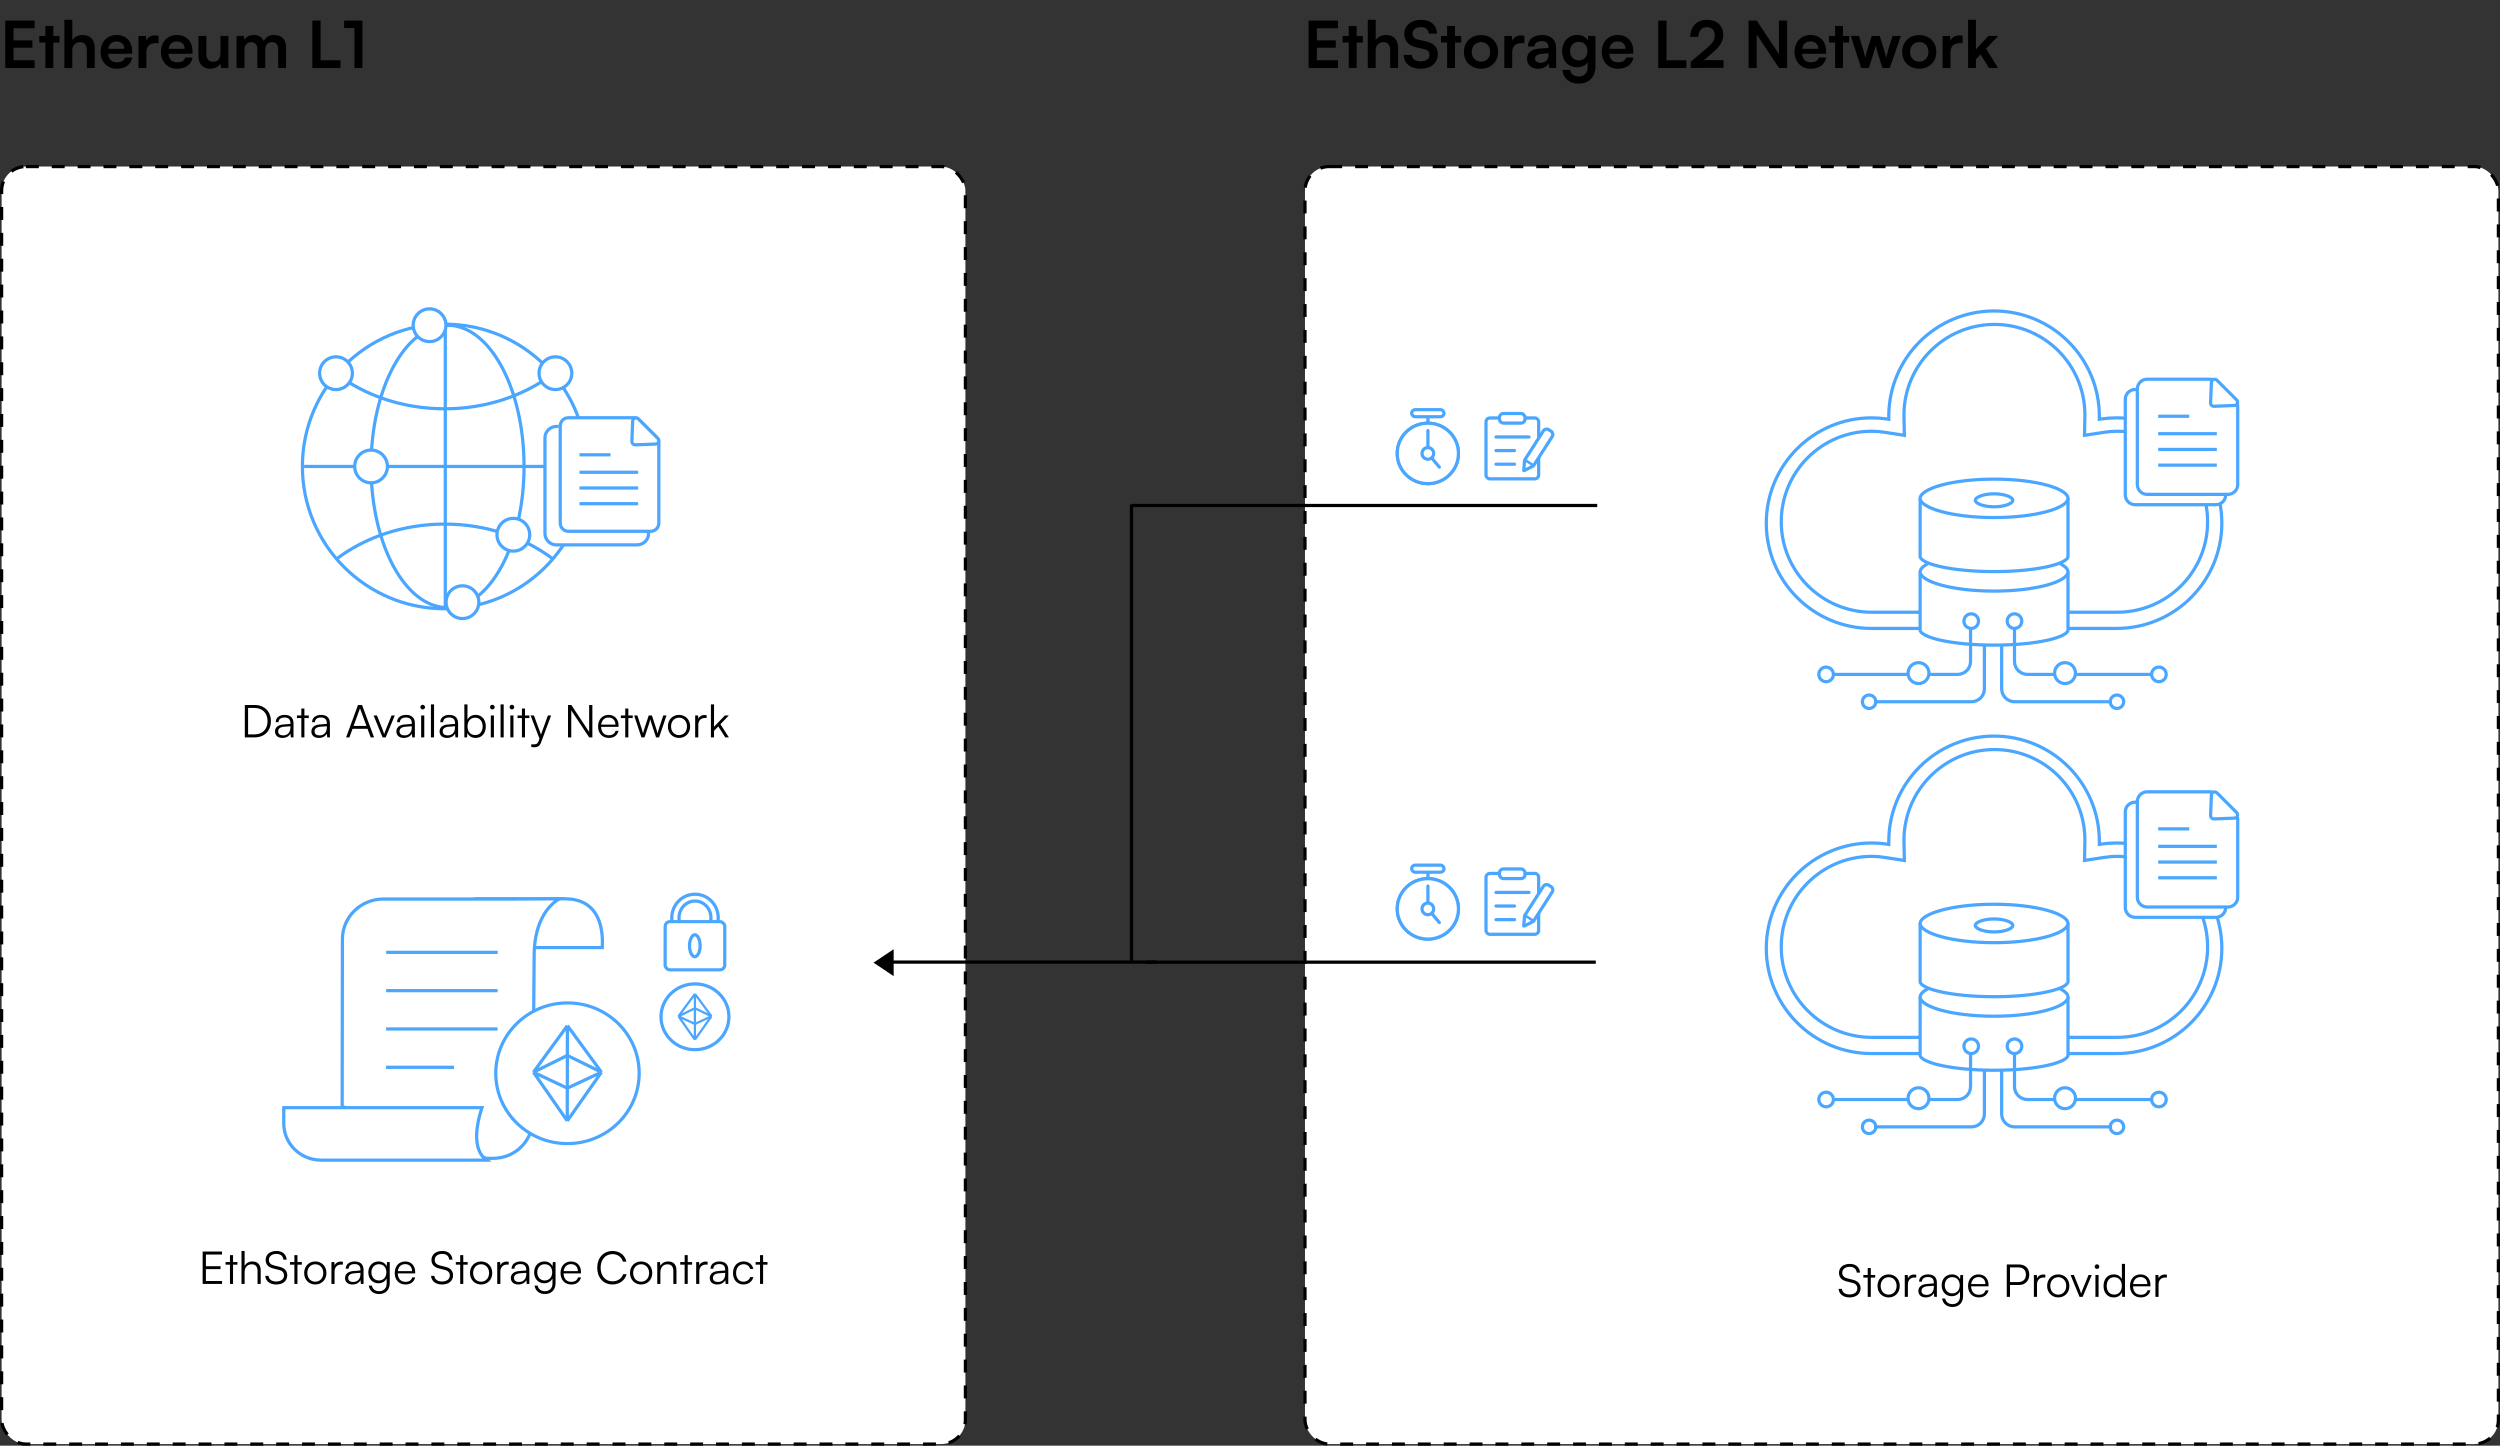 <svg width="773" height="447" viewBox="0 0 773 447" fill="none" xmlns="http://www.w3.org/2000/svg">
<rect x="0" y="0" width="773" height="447" fill="#333333" stroke="none"/>
<path d="M10.7 21H1.62V6.38H10.7V8.74H4.18V12.5H10.02V14.76H4.18V18.64H10.7V21ZM16.476 21H14.036V13.16H12.136V11.12H14.036V8.04H16.476V11.12H18.395V13.16H16.476V21ZM22.352 21H19.912V6.12H22.372V12.4C22.992 11.44 24.152 10.82 25.572 10.82C28.012 10.82 29.292 12.36 29.292 14.92V21H26.852V15.5C26.852 13.84 26.032 13.04 24.792 13.04C23.252 13.04 22.352 14.12 22.352 15.6V21ZM36.11 21.26C33.17 21.26 31.11 19.12 31.11 16.06C31.11 12.96 33.13 10.82 36.03 10.82C38.99 10.82 40.87 12.8 40.87 15.88V16.62L33.43 16.64C33.61 18.38 34.53 19.26 36.15 19.26C37.49 19.26 38.37 18.74 38.65 17.8H40.91C40.49 19.96 38.69 21.26 36.11 21.26ZM36.05 12.82C34.61 12.82 33.73 13.6 33.49 15.08H38.45C38.45 13.72 37.51 12.82 36.05 12.82ZM49.023 11.08V13.34H48.123C46.362 13.34 45.263 14.28 45.263 16.2V21H42.822V11.14H45.123L45.263 12.58C45.682 11.6 46.623 10.94 47.943 10.94C48.282 10.94 48.623 10.98 49.023 11.08ZM54.762 21.26C51.822 21.26 49.762 19.12 49.762 16.06C49.762 12.96 51.782 10.82 54.682 10.82C57.642 10.82 59.522 12.8 59.522 15.88V16.62L52.082 16.64C52.262 18.38 53.182 19.26 54.802 19.26C56.142 19.26 57.022 18.74 57.302 17.8H59.562C59.142 19.96 57.342 21.26 54.762 21.26ZM54.702 12.82C53.262 12.82 52.382 13.6 52.142 15.08H57.102C57.102 13.72 56.162 12.82 54.702 12.82ZM68.175 11.12H70.615V21H68.355L68.175 19.68C67.575 20.62 66.295 21.26 64.975 21.26C62.695 21.26 61.355 19.72 61.355 17.3V11.12H63.795V16.44C63.795 18.32 64.535 19.08 65.895 19.08C67.435 19.08 68.175 18.18 68.175 16.3V11.12ZM75.575 21H73.135V11.12H75.375L75.575 12.28C76.075 11.46 77.075 10.82 78.495 10.82C79.995 10.82 81.035 11.56 81.555 12.7C82.055 11.56 83.215 10.82 84.715 10.82C87.115 10.82 88.435 12.26 88.435 14.54V21H86.015V15.18C86.015 13.76 85.255 13.02 84.095 13.02C82.915 13.02 82.015 13.78 82.015 15.4V21H79.575V15.16C79.575 13.78 78.835 13.04 77.675 13.04C76.515 13.04 75.575 13.8 75.575 15.4V21ZM99.141 6.38V18.64H105.261V21H96.581V6.38H99.141ZM109.603 8.68H106.403V6.38H112.063V21H109.603V8.68Z" fill="black"/>
<rect x="403.5" y="51.5" width="369" height="395" rx="7.5" fill="white" stroke="black" stroke-dasharray="4 4"/>
<path d="M649.115 129.046L649.109 129.63L649.687 129.546C651.237 129.319 652.823 129.202 654.437 129.202C672.416 129.202 686.99 143.777 686.99 161.755C686.99 179.734 672.416 194.309 654.437 194.309H578.689C560.71 194.309 546.136 179.734 546.136 161.755C546.136 143.777 560.71 129.202 578.689 129.202C580.303 129.202 581.889 129.319 583.439 129.546L584.017 129.63L584.011 129.046C584.01 128.931 584.01 128.817 584.01 128.702C584.01 110.723 598.584 96.148 616.563 96.148C634.542 96.148 649.116 110.723 649.116 128.702C649.116 128.817 649.116 128.931 649.115 129.046Z" fill="white" stroke="#4AA6FF"/>
<path d="M578.733 189.3C563.372 189.3 550.762 176.8 550.762 161.319C550.762 145.838 563.257 133.339 578.733 133.339C580.108 133.339 581.484 133.453 582.86 133.683L588.821 134.6L588.706 128.293C588.706 112.927 601.201 100.312 616.677 100.312C632.153 100.312 644.648 112.812 644.648 128.293L644.533 134.6L650.494 133.683C651.87 133.453 653.245 133.339 654.621 133.339C669.982 133.339 682.592 145.838 682.592 161.319C682.592 176.8 670.097 189.3 654.621 189.3H578.733Z" fill="white" stroke="#4AA6FF"/>
<path d="M639.422 194.828C639.422 195.019 639.336 195.25 639.081 195.525C638.823 195.802 638.419 196.094 637.855 196.387C636.729 196.973 635.068 197.516 632.972 197.977C628.79 198.898 622.988 199.472 616.562 199.472C610.137 199.472 604.335 198.898 600.152 197.977C598.057 197.516 596.395 196.973 595.27 196.387C594.706 196.094 594.302 195.802 594.044 195.525C593.789 195.25 593.703 195.019 593.703 194.828V177.324H639.422V194.828Z" fill="white" stroke="#4AA6FF"/>
<path d="M622.882 190.41V204.521C622.882 206.731 624.673 208.521 626.882 208.521H668.372" stroke="#4AA6FF"/>
<circle cx="667.539" cy="208.52" r="2.255" fill="white" stroke="#4AA6FF"/>
<path d="M609.293 190.41V204.521C609.293 206.731 607.502 208.521 605.293 208.521H563.803" stroke="#4AA6FF"/>
<circle cx="2.755" cy="2.755" r="2.255" transform="matrix(-1 0 0 1 567.392 205.766)" fill="white" stroke="#4AA6FF"/>
<path d="M639.425 176.824C639.425 177.452 638.958 178.168 637.816 178.913C636.695 179.644 635.04 180.321 632.95 180.897C628.776 182.048 622.983 182.766 616.563 182.766C610.144 182.766 604.35 182.048 600.177 180.897C598.086 180.321 596.431 179.644 595.31 178.913C594.168 178.168 593.701 177.452 593.701 176.824C593.701 176.197 594.168 175.481 595.31 174.736C596.431 174.005 598.086 173.328 600.177 172.752C604.35 171.601 610.144 170.883 616.563 170.883C622.983 170.883 628.776 171.601 632.95 172.752C635.04 173.328 636.695 174.005 637.816 174.736C638.958 175.481 639.425 176.197 639.425 176.824Z" fill="white" stroke="#4AA6FF"/>
<path d="M639.423 172.09C639.423 172.281 639.337 172.512 639.082 172.786C638.824 173.064 638.42 173.356 637.856 173.649C636.73 174.235 635.069 174.778 632.973 175.239C628.791 176.16 622.989 176.734 616.563 176.734C610.138 176.734 604.336 176.16 600.153 175.239C598.058 174.778 596.396 174.235 595.271 173.649C594.707 173.356 594.303 173.064 594.045 172.786C593.79 172.512 593.704 172.281 593.704 172.09V154.586H639.423V172.09Z" fill="white" stroke="#4AA6FF"/>
<path d="M639.425 154.086C639.425 154.713 638.958 155.43 637.816 156.175C636.695 156.905 635.04 157.583 632.95 158.159C628.776 159.31 622.983 160.028 616.563 160.028C610.144 160.028 604.35 159.31 600.177 158.159C598.086 157.583 596.431 156.905 595.31 156.175C594.168 155.43 593.701 154.713 593.701 154.086C593.701 153.459 594.168 152.742 595.31 151.998C596.431 151.267 598.086 150.59 600.177 150.013C604.35 148.863 610.144 148.145 616.563 148.145C622.983 148.145 628.776 148.863 632.95 150.013C635.04 150.59 636.695 151.267 637.816 151.998C638.958 152.742 639.425 153.459 639.425 154.086Z" fill="white" stroke="#4AA6FF"/>
<path d="M622.382 154.695C622.382 154.857 622.301 155.064 622.043 155.306C621.785 155.548 621.384 155.789 620.846 156.002C619.775 156.428 618.261 156.702 616.562 156.702C614.864 156.702 613.35 156.428 612.278 156.002C611.741 155.789 611.34 155.548 611.082 155.306C610.824 155.064 610.743 154.857 610.743 154.695C610.743 154.532 610.824 154.325 611.082 154.083C611.34 153.841 611.741 153.6 612.278 153.387C613.35 152.961 614.864 152.688 616.562 152.688C618.261 152.688 619.775 152.961 620.846 153.387C621.384 153.6 621.785 153.841 622.043 154.083C622.301 154.325 622.382 154.532 622.382 154.695Z" fill="white" stroke="#4AA6FF"/>
<circle cx="609.5" cy="192.052" r="2.255" fill="white" stroke="#4AA6FF"/>
<circle cx="622.881" cy="192.052" r="2.255" fill="white" stroke="#4AA6FF"/>
<circle cx="593.203" cy="208.122" r="3.231" fill="white" stroke="#4AA6FF"/>
<circle cx="577.925" cy="216.977" r="2.075" fill="white" stroke="#4AA6FF"/>
<circle cx="638.505" cy="208.122" r="3.231" fill="white" stroke="#4AA6FF"/>
<path d="M613.576 199.27V212.974C613.576 215.183 611.785 216.974 609.576 216.974H579.447" stroke="#4AA6FF"/>
<circle cx="2.575" cy="2.575" r="2.075" transform="matrix(-1 0 0 1 657.138 214.402)" fill="white" stroke="#4AA6FF"/>
<path d="M618.912 199.27V212.974C618.912 215.183 620.703 216.974 622.912 216.974H653.041" stroke="#4AA6FF"/>
<path d="M649.116 260.495L649.11 261.08L649.688 260.995C651.238 260.768 652.824 260.651 654.438 260.651C672.417 260.651 686.991 275.226 686.991 293.205C686.991 311.183 672.417 325.758 654.438 325.758H578.69C560.711 325.758 546.137 311.183 546.137 293.205C546.137 275.226 560.711 260.651 578.69 260.651C580.304 260.651 581.89 260.768 583.44 260.995L584.018 261.08L584.012 260.495C584.011 260.381 584.011 260.266 584.011 260.151C584.011 242.172 598.585 227.598 616.564 227.598C634.543 227.598 649.117 242.172 649.117 260.151C649.117 260.266 649.117 260.381 649.116 260.495Z" fill="white" stroke="#4AA6FF"/>
<path d="M578.734 320.749C563.373 320.749 550.763 308.25 550.763 292.768C550.763 277.287 563.258 264.788 578.734 264.788C580.109 264.788 581.485 264.903 582.861 265.132L588.822 266.049L588.707 259.742C588.707 244.376 601.202 231.762 616.678 231.762C632.154 231.762 644.649 244.261 644.649 259.742L644.534 266.049L650.495 265.132C651.871 264.903 653.246 264.788 654.622 264.788C669.983 264.788 682.593 277.287 682.593 292.768C682.593 308.25 670.098 320.749 654.622 320.749H578.734Z" fill="white" stroke="#4AA6FF"/>
<path d="M639.423 326.278C639.423 326.468 639.337 326.699 639.082 326.974C638.824 327.251 638.42 327.543 637.856 327.836C636.73 328.422 635.069 328.965 632.973 329.427C628.791 330.348 622.989 330.922 616.563 330.922C610.138 330.922 604.336 330.348 600.153 329.427C598.058 328.965 596.396 328.422 595.271 327.836C594.707 327.543 594.303 327.251 594.045 326.974C593.79 326.699 593.704 326.468 593.704 326.278V308.773H639.423V326.278Z" fill="white" stroke="#4AA6FF"/>
<path d="M622.883 321.859V335.971C622.883 338.18 624.674 339.971 626.883 339.971H668.373" stroke="#4AA6FF"/>
<circle cx="667.54" cy="339.97" r="2.255" fill="white" stroke="#4AA6FF"/>
<path d="M609.294 321.859V335.971C609.294 338.18 607.503 339.971 605.294 339.971H563.804" stroke="#4AA6FF"/>
<circle cx="2.755" cy="2.755" r="2.255" transform="matrix(-1 0 0 1 567.393 337.215)" fill="white" stroke="#4AA6FF"/>
<path d="M639.426 308.274C639.426 308.901 638.959 309.618 637.817 310.362C636.696 311.093 635.041 311.77 632.951 312.347C628.777 313.497 622.984 314.215 616.564 314.215C610.145 314.215 604.351 313.497 600.178 312.347C598.087 311.77 596.432 311.093 595.311 310.362C594.169 309.618 593.702 308.901 593.702 308.274C593.702 307.646 594.169 306.93 595.311 306.185C596.432 305.454 598.087 304.777 600.178 304.201C604.351 303.05 610.145 302.332 616.564 302.332C622.984 302.332 628.777 303.05 632.951 304.201C635.041 304.777 636.696 305.454 637.817 306.185C638.959 306.93 639.426 307.646 639.426 308.274Z" fill="white" stroke="#4AA6FF"/>
<path d="M639.424 303.539C639.424 303.73 639.338 303.961 639.083 304.236C638.825 304.513 638.421 304.805 637.857 305.098C636.731 305.684 635.07 306.227 632.974 306.688C628.792 307.609 622.99 308.183 616.564 308.183C610.139 308.183 604.337 307.609 600.154 306.688C598.059 306.227 596.397 305.684 595.272 305.098C594.708 304.805 594.304 304.513 594.046 304.236C593.791 303.961 593.705 303.73 593.705 303.539V286.035H639.424V303.539Z" fill="white" stroke="#4AA6FF"/>
<path d="M639.426 285.535C639.426 286.163 638.959 286.879 637.817 287.624C636.696 288.355 635.041 289.032 632.951 289.608C628.777 290.759 622.984 291.477 616.564 291.477C610.145 291.477 604.351 290.759 600.178 289.608C598.087 289.032 596.432 288.355 595.311 287.624C594.169 286.879 593.702 286.163 593.702 285.535C593.702 284.908 594.169 284.191 595.311 283.447C596.432 282.716 598.087 282.039 600.178 281.462C604.351 280.312 610.145 279.594 616.564 279.594C622.984 279.594 628.777 280.312 632.951 281.462C635.041 282.039 636.696 282.716 637.817 283.447C638.959 284.191 639.426 284.908 639.426 285.535Z" fill="white" stroke="#4AA6FF"/>
<path d="M622.383 286.144C622.383 286.307 622.302 286.513 622.044 286.755C621.786 286.997 621.385 287.239 620.847 287.452C619.776 287.877 618.262 288.151 616.563 288.151C614.865 288.151 613.351 287.877 612.279 287.452C611.742 287.239 611.341 286.997 611.083 286.755C610.825 286.513 610.744 286.307 610.744 286.144C610.744 285.981 610.825 285.774 611.083 285.533C611.341 285.29 611.742 285.049 612.279 284.836C613.351 284.411 614.865 284.137 616.563 284.137C618.262 284.137 619.776 284.411 620.847 284.836C621.385 285.049 621.786 285.29 622.044 285.533C622.302 285.774 622.383 285.981 622.383 286.144Z" fill="white" stroke="#4AA6FF"/>
<circle cx="609.501" cy="323.501" r="2.255" fill="white" stroke="#4AA6FF"/>
<circle cx="622.882" cy="323.501" r="2.255" fill="white" stroke="#4AA6FF"/>
<circle cx="593.204" cy="339.571" r="3.231" fill="white" stroke="#4AA6FF"/>
<circle cx="577.926" cy="348.426" r="2.075" fill="white" stroke="#4AA6FF"/>
<circle cx="638.506" cy="339.571" r="3.231" fill="white" stroke="#4AA6FF"/>
<path d="M613.577 330.719V344.423C613.577 346.632 611.786 348.423 609.577 348.423H579.448" stroke="#4AA6FF"/>
<circle cx="2.575" cy="2.575" r="2.075" transform="matrix(-1 0 0 1 657.139 345.852)" fill="white" stroke="#4AA6FF"/>
<path d="M618.912 330.719V344.423C618.912 346.632 620.703 348.423 622.912 348.423H653.041" stroke="#4AA6FF"/>
<path d="M659.873 135.617H669.46" stroke="#4AA6FF"/>
<path d="M659.872 141.008H677.998" stroke="#4AA6FF"/>
<path d="M659.872 145.875H677.998" stroke="#4AA6FF"/>
<path d="M659.872 150.738H677.998" stroke="#4AA6FF"/>
<path d="M677.402 132.293C676.809 132.316 676.323 131.83 676.346 131.237L676.551 125.987C676.586 125.101 677.659 124.681 678.286 125.308L683.331 130.353C683.958 130.98 683.538 132.054 682.652 132.088L677.402 132.293Z" fill="white" stroke="#4AA6FF"/>
<path d="M660.169 156.052H685.145C686.821 156.052 688.179 154.694 688.179 153.019V128.195C688.179 127.854 688.077 127.52 687.886 127.237C687.826 127.148 687.758 127.065 687.682 126.989L681.646 120.902C681.519 120.774 681.371 120.669 681.207 120.591C680.999 120.493 680.771 120.441 680.541 120.441H660.169C658.494 120.441 657.136 121.8 657.136 123.475V153.019C657.136 154.694 658.494 156.052 660.169 156.052Z" fill="white"/>
<path d="M680.891 120.441H660.169C658.494 120.441 657.136 121.8 657.136 123.475V153.019C657.136 154.694 658.494 156.052 660.169 156.052H685.145C686.821 156.052 688.179 154.694 688.179 153.019V127.671" stroke="#4AA6FF"/>
<path d="M663.595 131.895H673.181" stroke="#4AA6FF"/>
<path d="M663.594 137.285H681.72" stroke="#4AA6FF"/>
<path d="M663.594 142.152H681.72" stroke="#4AA6FF"/>
<path d="M663.594 147.016H681.72" stroke="#4AA6FF"/>
<path d="M681.123 128.57C680.531 128.594 680.045 128.107 680.068 127.515L680.273 122.265C680.307 121.379 681.381 120.958 682.008 121.585L687.053 126.63C687.68 127.258 687.26 128.331 686.373 128.365L681.123 128.57Z" fill="white" stroke="#4AA6FF"/>
<path d="M663.893 152.861H688.869C690.544 152.861 691.902 151.503 691.902 149.827V125.004C691.902 124.662 691.8 124.329 691.609 124.046C691.549 123.957 691.481 123.874 691.406 123.798L685.37 117.711C685.243 117.582 685.094 117.477 684.931 117.4C684.723 117.301 684.495 117.25 684.264 117.25H663.893C662.218 117.25 660.859 118.608 660.859 120.284V149.827C660.859 151.503 662.218 152.861 663.893 152.861Z" fill="white"/>
<path d="M663.893 152.861H688.869C690.544 152.861 691.902 151.503 691.902 149.827V125.743C691.902 124.935 691.579 124.159 691.005 123.59L685.502 118.13C684.933 117.566 684.166 117.25 683.365 117.25H663.893C662.218 117.25 660.859 118.608 660.859 120.284V149.827C660.859 151.503 662.218 152.861 663.893 152.861Z" fill="white" stroke="#4AA6FF"/>
<path d="M667.318 128.703H676.905" stroke="#4AA6FF"/>
<path d="M667.318 134.102H685.444" stroke="#4AA6FF"/>
<path d="M667.317 138.961H685.443" stroke="#4AA6FF"/>
<path d="M667.317 143.824H685.443" stroke="#4AA6FF"/>
<path d="M684.568 125.623C683.976 125.647 683.489 125.16 683.512 124.568L683.759 118.257C683.793 117.371 684.867 116.951 685.494 117.578L691.558 123.642C692.185 124.269 691.765 125.342 690.878 125.377L684.568 125.623Z" fill="white" stroke="#4AA6FF"/>
<path d="M659.873 263.203H669.46" stroke="#4AA6FF"/>
<path d="M659.872 268.594H677.998" stroke="#4AA6FF"/>
<path d="M659.872 273.461H677.998" stroke="#4AA6FF"/>
<path d="M659.872 278.324H677.998" stroke="#4AA6FF"/>
<path d="M677.402 259.879C676.809 259.902 676.323 259.416 676.346 258.823L676.551 253.573C676.586 252.687 677.659 252.267 678.286 252.894L683.331 257.939C683.958 258.566 683.538 259.639 682.652 259.674L677.402 259.879Z" fill="white" stroke="#4AA6FF"/>
<path d="M660.169 283.638H685.145C686.821 283.638 688.179 282.28 688.179 280.604V255.781C688.179 255.44 688.077 255.106 687.886 254.823C687.826 254.734 687.758 254.651 687.682 254.575L681.646 248.488C681.519 248.36 681.371 248.255 681.207 248.177C680.999 248.079 680.771 248.027 680.541 248.027H660.169C658.494 248.027 657.136 249.386 657.136 251.061V280.604C657.136 282.28 658.494 283.638 660.169 283.638Z" fill="white"/>
<path d="M680.891 248.027H660.169C658.494 248.027 657.136 249.386 657.136 251.061V280.604C657.136 282.28 658.494 283.638 660.169 283.638H685.145C686.821 283.638 688.179 282.28 688.179 280.604V255.257" stroke="#4AA6FF"/>
<path d="M663.595 259.48H673.181" stroke="#4AA6FF"/>
<path d="M663.594 264.871H681.72" stroke="#4AA6FF"/>
<path d="M663.594 269.738H681.72" stroke="#4AA6FF"/>
<path d="M663.594 274.602H681.72" stroke="#4AA6FF"/>
<path d="M681.123 256.156C680.531 256.179 680.045 255.693 680.068 255.101L680.273 249.851C680.307 248.964 681.381 248.544 682.008 249.171L687.053 254.216C687.68 254.844 687.26 255.917 686.373 255.951L681.123 256.156Z" fill="white" stroke="#4AA6FF"/>
<path d="M663.893 280.447H688.869C690.544 280.447 691.902 279.088 691.902 277.413V252.59C691.902 252.248 691.8 251.915 691.609 251.632C691.549 251.543 691.481 251.46 691.406 251.384L685.37 245.297C685.243 245.168 685.094 245.063 684.931 244.986C684.723 244.887 684.495 244.836 684.264 244.836H663.893C662.218 244.836 660.859 246.194 660.859 247.869V277.413C660.859 279.088 662.218 280.447 663.893 280.447Z" fill="white"/>
<path d="M663.893 280.447H688.869C690.544 280.447 691.902 279.088 691.902 277.413V253.329C691.902 252.521 691.579 251.745 691.005 251.176L685.502 245.716C684.933 245.152 684.166 244.836 683.365 244.836H663.893C662.218 244.836 660.859 246.194 660.859 247.869V277.413C660.859 279.088 662.218 280.447 663.893 280.447Z" fill="white" stroke="#4AA6FF"/>
<path d="M667.318 256.289H676.905" stroke="#4AA6FF"/>
<path d="M667.318 261.688H685.444" stroke="#4AA6FF"/>
<path d="M667.317 266.547H685.443" stroke="#4AA6FF"/>
<path d="M667.317 271.41H685.443" stroke="#4AA6FF"/>
<path d="M684.568 253.209C683.976 253.232 683.489 252.746 683.512 252.154L683.759 245.843C683.793 244.957 684.867 244.537 685.494 245.164L691.558 251.228C692.185 251.855 691.765 252.928 690.878 252.963L684.568 253.209Z" fill="white" stroke="#4AA6FF"/>
<path d="M413.7 21H404.62V6.38H413.7V8.74H407.18V12.5H413.02V14.76H407.18V18.64H413.7V21ZM419.475 21H417.035V13.16H415.135V11.12H417.035V8.04H419.475V11.12H421.395V13.16H419.475V21ZM425.352 21H422.912V6.12H425.372V12.4C425.992 11.44 427.152 10.82 428.572 10.82C431.012 10.82 432.292 12.36 432.292 14.92V21H429.852V15.5C429.852 13.84 429.032 13.04 427.792 13.04C426.252 13.04 425.352 14.12 425.352 15.6V21ZM434.21 10.46C434.21 7.9 436.33 6.12 439.41 6.12C442.37 6.12 444.25 7.76 444.33 10.4H441.77C441.71 9.14 440.81 8.4 439.37 8.4C437.79 8.4 436.77 9.16 436.77 10.38C436.77 11.42 437.33 12 438.55 12.28L440.85 12.78C443.35 13.32 444.57 14.6 444.57 16.78C444.57 19.5 442.45 21.26 439.23 21.26C436.11 21.26 434.07 19.6 434.01 16.98H436.57C436.59 18.22 437.59 18.96 439.23 18.96C440.93 18.96 442.01 18.22 442.01 17C442.01 16.02 441.51 15.44 440.31 15.18L437.99 14.66C435.51 14.12 434.21 12.7 434.21 10.46ZM449.886 21H447.446V13.16H445.546V11.12H447.446V8.04H449.886V11.12H451.806V13.16H449.886V21ZM452.645 16.04C452.645 12.96 454.865 10.84 457.925 10.84C460.985 10.84 463.205 12.96 463.205 16.04C463.205 19.12 460.985 21.24 457.925 21.24C454.865 21.24 452.645 19.12 452.645 16.04ZM455.085 16.04C455.085 17.84 456.245 19.06 457.925 19.06C459.605 19.06 460.765 17.84 460.765 16.04C460.765 14.24 459.605 13.02 457.925 13.02C456.245 13.02 455.085 14.24 455.085 16.04ZM471.339 11.08V13.34H470.439C468.679 13.34 467.579 14.28 467.579 16.2V21H465.139V11.14H467.439L467.579 12.58C467.999 11.6 468.939 10.94 470.259 10.94C470.599 10.94 470.939 10.98 471.339 11.08ZM475.54 21.26C473.44 21.26 472.16 20.04 472.16 18.18C472.16 16.36 473.48 15.22 475.82 15.04L478.78 14.82V14.6C478.78 13.26 477.98 12.72 476.74 12.72C475.3 12.72 474.5 13.32 474.5 14.36H472.42C472.42 12.22 474.18 10.82 476.86 10.82C479.52 10.82 481.16 12.26 481.16 15V21H479.02L478.84 19.54C478.42 20.56 477.08 21.26 475.54 21.26ZM476.34 19.42C477.84 19.42 478.8 18.52 478.8 17V16.48L476.74 16.64C475.22 16.78 474.64 17.28 474.64 18.08C474.64 18.98 475.24 19.42 476.34 19.42ZM482.997 15.84C482.997 12.96 484.877 10.8 487.697 10.8C489.177 10.8 490.337 11.42 490.917 12.48L491.057 11.12H493.317V20.5C493.317 23.8 491.337 25.86 488.137 25.86C485.297 25.86 483.357 24.24 483.057 21.6H485.497C485.657 22.88 486.637 23.64 488.137 23.64C489.817 23.64 490.897 22.58 490.897 20.94V19.3C490.277 20.22 489.057 20.8 487.637 20.8C484.837 20.8 482.997 18.7 482.997 15.84ZM485.457 15.78C485.457 17.44 486.517 18.68 488.117 18.68C489.797 18.68 490.837 17.5 490.837 15.78C490.837 14.1 489.817 12.94 488.117 12.94C486.497 12.94 485.457 14.16 485.457 15.78ZM500.262 21.26C497.322 21.26 495.262 19.12 495.262 16.06C495.262 12.96 497.282 10.82 500.182 10.82C503.142 10.82 505.022 12.8 505.022 15.88V16.62L497.582 16.64C497.762 18.38 498.682 19.26 500.302 19.26C501.642 19.26 502.522 18.74 502.802 17.8H505.062C504.642 19.96 502.842 21.26 500.262 21.26ZM500.202 12.82C498.762 12.82 497.882 13.6 497.642 15.08H502.602C502.602 13.72 501.662 12.82 500.202 12.82ZM515.285 6.38V18.64H521.405V21H512.725V6.38H515.285ZM532.927 20.98L522.787 21V19.08L527.567 15.04C529.547 13.36 530.207 12.4 530.207 11C530.207 9.34 529.307 8.4 527.767 8.4C526.167 8.4 525.167 9.52 525.147 11.4H522.607C522.627 8.2 524.667 6.12 527.767 6.12C530.887 6.12 532.827 7.9 532.827 10.86C532.827 12.9 531.707 14.44 529.487 16.34L526.847 18.6H532.927V20.98ZM543.175 21H540.655V6.38H543.195L550.055 16.74V6.38H552.575V21H550.055L543.175 10.64V21ZM559.871 21.26C556.931 21.26 554.871 19.12 554.871 16.06C554.871 12.96 556.891 10.82 559.791 10.82C562.751 10.82 564.631 12.8 564.631 15.88V16.62L557.191 16.64C557.371 18.38 558.291 19.26 559.911 19.26C561.251 19.26 562.131 18.74 562.411 17.8H564.671C564.251 19.96 562.451 21.26 559.871 21.26ZM559.811 12.82C558.371 12.82 557.491 13.6 557.251 15.08H562.211C562.211 13.72 561.271 12.82 559.811 12.82ZM569.847 21H567.407V13.16H565.507V11.12H567.407V8.04H569.847V11.12H571.767V13.16H569.847V21ZM575.463 21L572.263 11.12H574.803L576.103 15.36C576.323 16.14 576.523 17 576.703 17.92C576.883 16.96 577.063 16.34 577.383 15.36L578.743 11.12H581.223L582.543 15.36C582.663 15.76 583.063 17.24 583.183 17.9C583.343 17.16 583.663 15.98 583.843 15.36L585.163 11.12H587.743L584.323 21H582.043L580.683 16.72C580.283 15.42 580.063 14.48 579.983 13.98C579.883 14.44 579.703 15.14 579.203 16.76L577.843 21H575.463ZM588.153 16.04C588.153 12.96 590.373 10.84 593.433 10.84C596.493 10.84 598.713 12.96 598.713 16.04C598.713 19.12 596.493 21.24 593.433 21.24C590.373 21.24 588.153 19.12 588.153 16.04ZM590.593 16.04C590.593 17.84 591.753 19.06 593.433 19.06C595.113 19.06 596.273 17.84 596.273 16.04C596.273 14.24 595.113 13.02 593.433 13.02C591.753 13.02 590.593 14.24 590.593 16.04ZM606.847 11.08V13.34H605.947C604.187 13.34 603.087 14.28 603.087 16.2V21H600.647V11.14H602.947L603.087 12.58C603.507 11.6 604.447 10.94 605.767 10.94C606.107 10.94 606.447 10.98 606.847 11.08ZM610.958 21H608.538V6.12H610.958V15.26L614.798 11.12H617.858L614.098 15.04L617.778 21H614.978L612.398 16.84L610.958 18.34V21Z" fill="black"/>
<path d="M568.616 393.58C568.616 391.9 569.96 390.794 571.976 390.794C573.782 390.794 574.972 391.802 575.126 393.482H574.104C573.992 392.348 573.222 391.704 571.962 391.704C570.548 391.704 569.624 392.432 569.624 393.566C569.624 394.448 570.142 395.008 571.192 395.274L572.914 395.694C574.482 396.072 575.294 396.968 575.294 398.326C575.294 400.062 573.95 401.168 571.878 401.168C569.932 401.168 568.616 400.146 568.49 398.508H569.526C569.582 399.558 570.506 400.244 571.878 400.244C573.348 400.244 574.286 399.53 574.286 398.382C574.286 397.486 573.782 396.898 572.704 396.646L571.01 396.226C569.442 395.848 568.616 394.952 568.616 393.58ZM578.451 401H577.499V395.036H576.141V394.224H577.499V392.082H578.451V394.224H579.809V395.036H578.451V401ZM580.522 397.612C580.522 395.54 581.978 394.042 583.966 394.042C585.954 394.042 587.41 395.54 587.41 397.612C587.41 399.67 585.954 401.168 583.966 401.168C581.978 401.168 580.522 399.67 580.522 397.612ZM581.502 397.598C581.502 399.194 582.51 400.3 583.966 400.3C585.408 400.3 586.43 399.194 586.43 397.598C586.43 396.03 585.408 394.91 583.966 394.91C582.51 394.91 581.502 396.03 581.502 397.598ZM592.497 394.14V395.008H591.965C590.719 395.008 589.921 395.848 589.921 397.136V401H588.955V394.224H589.865L589.935 395.274C590.201 394.546 590.915 394.07 591.867 394.07C592.077 394.07 592.259 394.084 592.497 394.14ZM595.454 401.168C594.012 401.168 593.158 400.356 593.158 399.166C593.158 397.92 594.11 397.136 595.692 397.01L597.932 396.828V396.604C597.932 395.274 597.134 394.854 596.14 394.854C594.964 394.854 594.264 395.386 594.264 396.296H593.382C593.382 394.924 594.502 394.042 596.168 394.042C597.736 394.042 598.884 394.826 598.884 396.618V401H598.072L597.946 399.81C597.526 400.664 596.602 401.168 595.454 401.168ZM595.678 400.384C597.106 400.384 597.932 399.39 597.932 397.92V397.556L595.93 397.71C594.656 397.822 594.138 398.382 594.138 399.138C594.138 399.964 594.754 400.384 595.678 400.384ZM600.36 397.416C600.36 395.568 601.55 394.042 603.538 394.042C604.714 394.042 605.61 394.588 606.044 395.582L606.142 394.224H606.982V400.79C606.982 402.806 605.694 404.122 603.706 404.122C601.97 404.122 600.752 403.142 600.486 401.504H601.452C601.662 402.596 602.502 403.24 603.72 403.24C605.106 403.24 606.03 402.302 606.03 400.888V399.278C605.568 400.23 604.63 400.79 603.468 400.79C601.536 400.79 600.36 399.264 600.36 397.416ZM601.326 397.402C601.326 398.788 602.18 399.922 603.608 399.922C605.078 399.922 605.946 398.858 605.946 397.402C605.946 395.96 605.106 394.896 603.622 394.896C602.166 394.896 601.326 396.03 601.326 397.402ZM611.84 401.168C609.852 401.168 608.522 399.74 608.522 397.612C608.522 395.498 609.838 394.042 611.77 394.042C613.604 394.042 614.85 395.344 614.85 397.262V397.738H609.46C609.53 399.39 610.398 400.342 611.854 400.342C612.96 400.342 613.674 399.866 613.926 398.97H614.85C614.486 400.398 613.436 401.168 611.84 401.168ZM611.77 394.868C610.496 394.868 609.656 395.708 609.488 397.038H613.884C613.884 395.736 613.044 394.868 611.77 394.868ZM624.31 397.318H621.496V401H620.488V390.976H624.31C626.242 390.976 627.46 392.236 627.46 394.126C627.46 395.946 626.228 397.318 624.31 397.318ZM624.17 391.886H621.496V396.408H624.114C625.57 396.408 626.41 395.484 626.41 394.112C626.41 392.726 625.556 391.886 624.17 391.886ZM632.419 394.14V395.008H631.887C630.641 395.008 629.843 395.848 629.843 397.136V401H628.877V394.224H629.787L629.857 395.274C630.123 394.546 630.837 394.07 631.789 394.07C631.999 394.07 632.181 394.084 632.419 394.14ZM632.968 397.612C632.968 395.54 634.424 394.042 636.412 394.042C638.4 394.042 639.856 395.54 639.856 397.612C639.856 399.67 638.4 401.168 636.412 401.168C634.424 401.168 632.968 399.67 632.968 397.612ZM633.948 397.598C633.948 399.194 634.956 400.3 636.412 400.3C637.854 400.3 638.876 399.194 638.876 397.598C638.876 396.03 637.854 394.91 636.412 394.91C634.956 394.91 633.948 396.03 633.948 397.598ZM642.99 401L640.218 394.224H641.254L643.004 398.592C643.186 399.082 643.368 399.544 643.494 399.992C643.62 399.53 643.802 399.082 643.998 398.592L645.776 394.224H646.77L643.956 401H642.99ZM648.384 392.362C647.992 392.362 647.67 392.04 647.67 391.648C647.67 391.256 647.992 390.92 648.384 390.92C648.776 390.92 649.112 391.256 649.112 391.648C649.112 392.04 648.776 392.362 648.384 392.362ZM647.908 401V394.224H648.874V401H647.908ZM653.549 401.168C651.575 401.168 650.413 399.656 650.413 397.626C650.413 395.582 651.575 394.042 653.591 394.042C654.711 394.042 655.607 394.532 656.083 395.512V390.794H657.049V401H656.209L656.111 399.614C655.635 400.664 654.683 401.168 653.549 401.168ZM653.717 400.286C655.201 400.286 656.069 399.166 656.069 397.598C656.069 396.044 655.201 394.91 653.717 394.91C652.247 394.91 651.393 396.044 651.393 397.598C651.393 399.166 652.247 400.286 653.717 400.286ZM661.907 401.168C659.919 401.168 658.589 399.74 658.589 397.612C658.589 395.498 659.905 394.042 661.837 394.042C663.671 394.042 664.917 395.344 664.917 397.262V397.738H659.527C659.597 399.39 660.465 400.342 661.921 400.342C663.027 400.342 663.741 399.866 663.993 398.97H664.917C664.553 400.398 663.503 401.168 661.907 401.168ZM661.837 394.868C660.563 394.868 659.723 395.708 659.555 397.038H663.951C663.951 395.736 663.111 394.868 661.837 394.868ZM670.003 394.14V395.008H669.471C668.225 395.008 667.427 395.848 667.427 397.136V401H666.461V394.224H667.371L667.441 395.274C667.707 394.546 668.421 394.07 669.373 394.07C669.583 394.07 669.765 394.084 670.003 394.14Z" fill="black"/>
<rect x="0.5" y="51.5" width="298" height="395" rx="7.5" fill="white" stroke="black" stroke-dasharray="4 4"/>
<circle cx="137.5" cy="144.227" r="44" fill="white" stroke="#4AA6FF"/>
<path d="M94.019 144.227H181.344" stroke="#4AA6FF"/>
<path d="M137.68 187.883L137.68 100.558" stroke="#4AA6FF"/>
<ellipse cx="138.381" cy="144.225" rx="23.652" ry="43.662" stroke="#4AA6FF"/>
<path d="M170.977 115.613C162.078 122.324 150.352 126.401 137.502 126.401C124.588 126.401 112.809 122.283 103.894 115.512" stroke="#4AA6FF"/>
<path d="M170.977 172.836C162.078 166.125 150.352 162.048 137.502 162.048C124.588 162.048 112.809 166.166 103.894 172.938" stroke="#4AA6FF"/>
<circle cx="114.731" cy="144.226" r="5.062" fill="white" stroke="#4AA6FF"/>
<circle cx="103.893" cy="115.394" r="5.062" fill="white" stroke="#4AA6FF"/>
<circle cx="171.735" cy="115.394" r="5.062" fill="white" stroke="#4AA6FF"/>
<circle cx="158.723" cy="165.339" r="5.062" fill="white" stroke="#4AA6FF"/>
<circle cx="132.821" cy="100.562" r="5.062" fill="white" stroke="#4AA6FF"/>
<circle cx="142.997" cy="186.195" r="5.062" fill="white" stroke="#4AA6FF"/>
<path d="M171.736 147.539H181.323" stroke="#4AA6FF"/>
<path d="M171.735 152.93H189.861" stroke="#4AA6FF"/>
<path d="M171.735 157.797H189.861" stroke="#4AA6FF"/>
<path d="M171.735 162.66H189.861" stroke="#4AA6FF"/>
<path d="M189.265 144.215C188.673 144.238 188.186 143.752 188.209 143.159L188.414 137.909C188.449 137.023 189.522 136.603 190.149 137.23L195.194 142.275C195.821 142.902 195.401 143.975 194.515 144.01L189.265 144.215Z" fill="white" stroke="#4AA6FF"/>
<path d="M172.033 167.974H197.008C198.684 167.974 200.042 166.616 200.042 164.94V140.117C200.042 139.776 199.94 139.442 199.749 139.159C199.689 139.07 199.621 138.987 199.545 138.911L193.509 132.824C193.382 132.696 193.234 132.591 193.071 132.513C192.862 132.415 192.635 132.363 192.404 132.363H172.033C170.357 132.363 168.999 133.721 168.999 135.397V164.94C168.999 166.616 170.357 167.974 172.033 167.974Z" fill="white"/>
<path d="M172.033 168.474H197.008C198.96 168.474 200.542 166.892 200.542 164.94V140.857C200.542 139.915 200.166 139.012 199.497 138.348L193.993 132.888C193.332 132.232 192.437 131.863 191.505 131.863H172.033C170.081 131.863 168.499 133.445 168.499 135.397V164.94C168.499 166.892 170.081 168.474 172.033 168.474Z" fill="white" stroke="#4AA6FF"/>
<path d="M175.458 143.816H185.044" stroke="#4AA6FF"/>
<path d="M175.457 149.207H193.583" stroke="#4AA6FF"/>
<path d="M175.457 154.074H193.583" stroke="#4AA6FF"/>
<path d="M175.457 158.938H193.583" stroke="#4AA6FF"/>
<path d="M192.987 140.492C192.394 140.515 191.908 140.029 191.931 139.437L192.136 134.187C192.171 133.3 193.244 132.88 193.871 133.507L198.916 138.552C199.543 139.179 199.123 140.253 198.237 140.287L192.987 140.492Z" fill="white" stroke="#4AA6FF"/>
<path d="M175.756 164.783H200.732C202.407 164.783 203.766 163.424 203.766 161.749V136.926C203.766 136.584 203.664 136.251 203.473 135.968C203.413 135.879 203.344 135.796 203.269 135.72L197.233 129.633C197.106 129.504 196.958 129.399 196.794 129.322C196.586 129.223 196.358 129.172 196.128 129.172H175.756C174.081 129.172 172.723 130.53 172.723 132.205V161.749C172.723 163.424 174.081 164.783 175.756 164.783Z" fill="white"/>
<path d="M201.173 164.283H175.757C174.358 164.283 173.224 163.148 173.224 161.749V131.698C173.224 130.298 174.358 129.164 175.757 129.164H195.911C196.585 129.164 197.231 129.433 197.706 129.91L198.06 129.557L197.706 129.91L202.968 135.195C203.441 135.67 203.706 136.313 203.706 136.983V161.749C203.706 163.148 202.572 164.283 201.173 164.283Z" fill="white" stroke="#4AA6FF"/>
<path d="M179.182 140.625H188.768" stroke="#4AA6FF"/>
<path d="M179.182 146.023H197.307" stroke="#4AA6FF"/>
<path d="M179.181 150.883H197.307" stroke="#4AA6FF"/>
<path d="M179.181 155.746H197.307" stroke="#4AA6FF"/>
<path d="M196.431 137.545C195.839 137.568 195.352 137.082 195.376 136.49L195.622 130.179C195.657 129.293 196.73 128.873 197.357 129.5L203.421 135.564C204.048 136.191 203.628 137.264 202.742 137.299L196.431 137.545Z" fill="white" stroke="#4AA6FF"/>
<path d="M174.597 277.904C179.538 277.904 182.53 279.831 184.251 282.679C185.929 285.456 186.436 289.172 186.226 293H163.81L147.673 277.904L174.597 277.904Z" fill="white" stroke="#4AA6FF"/>
<path d="M159.112 277.977L159.114 277.977L172.958 277.916C169.54 279.891 165.502 284.779 165.168 294.347L165.168 294.347L165.168 294.359L164.761 345.849L164.761 345.853C164.752 352.718 159.378 358.161 152.398 358.161H150.374L105.8 342.119L105.872 290.388C105.881 283.534 111.555 277.977 118.546 277.977L159.112 277.977Z" fill="white" stroke="#4AA6FF"/>
<path d="M149.016 342.486C147.012 348.635 147.018 352.854 148.077 355.587C148.635 357.027 149.482 358.043 150.457 358.697L149.654 358.708H149.65H99.283C92.899 358.708 87.73 353.633 87.739 347.372L87.745 342.486H149.016Z" fill="white" stroke="#4AA6FF"/>
<path d="M119.413 294.465H153.885" stroke="#4AA6FF"/>
<path d="M119.396 306.309H153.868" stroke="#4AA6FF"/>
<path d="M119.38 318.156H153.851" stroke="#4AA6FF"/>
<path d="M119.363 330.004H140.386" stroke="#4AA6FF"/>
<circle cx="22.671" cy="22.671" r="22.171" transform="matrix(1 0 -0.001 0.981 152.813 309.609)" fill="white" stroke="#4AA6FF"/>
<path d="M164.937 331.522L175.437 317.113L185.971 331.522L175.396 346.575L164.937 331.522Z" fill="white"/>
<path d="M175.437 317.113L164.937 331.522M175.437 317.113L185.971 331.522M175.437 317.113L175.424 326.338M164.937 331.522L175.396 346.575M164.937 331.522L175.424 326.338M164.937 331.522L175.41 336.456M175.396 346.575L185.971 331.522M175.396 346.575L175.41 336.456M185.971 331.522L175.424 326.338M185.971 331.522L175.41 336.456M175.424 326.338L175.417 331.397L175.41 336.456" stroke="#4AA6FF"/>
<path d="M225.382 314.389C225.374 320.001 220.672 324.561 214.868 324.561C209.063 324.561 204.374 320.001 204.382 314.389C204.39 308.776 209.091 304.217 214.896 304.217C220.7 304.217 225.39 308.776 225.382 314.389Z" fill="white" stroke="#4AA6FF"/>
<path d="M209.78 314.235L214.874 307.324L219.986 314.235L214.854 321.454L209.78 314.235Z" fill="white"/>
<path d="M214.874 307.324L209.78 314.235M214.874 307.324L219.986 314.235M214.874 307.324L214.868 311.748M209.78 314.235L214.854 321.454M209.78 314.235L214.868 311.748M209.78 314.235L214.861 316.601M214.854 321.454L219.986 314.235M214.854 321.454L214.861 316.601M219.986 314.235L214.868 311.748M219.986 314.235L214.861 316.601M214.868 311.748L214.864 314.175L214.861 316.601" stroke="#4AA6FF" stroke-width="0.7"/>
<path d="M222.069 283.779C222.063 287.82 218.829 291.068 214.878 291.068C210.928 291.068 207.702 287.82 207.708 283.779C207.714 279.739 210.948 276.49 214.899 276.49C218.849 276.49 222.075 279.739 222.069 283.779Z" fill="white" stroke="#4AA6FF"/>
<path d="M219.824 283.781C219.82 286.671 217.578 288.962 214.88 288.962C212.181 288.962 209.945 286.671 209.949 283.781C209.953 280.89 212.196 278.6 214.894 278.6C217.592 278.6 219.828 280.89 219.824 283.781Z" fill="white" stroke="#4AA6FF"/>
<rect x="0.499" y="0.49" width="18.425" height="15.199" rx="1.5" transform="matrix(1 0 -0.001 0.981 205.175 284.486)" fill="white" stroke="#4AA6FF"/>
<path d="M216.482 292.419C216.481 293.429 216.253 294.32 215.911 294.94C215.558 295.58 215.154 295.824 214.833 295.824C214.513 295.824 214.11 295.58 213.758 294.94C213.418 294.32 213.192 293.429 213.194 292.419C213.195 291.408 213.423 290.518 213.765 289.897C214.119 289.257 214.522 289.014 214.843 289.014C215.163 289.014 215.566 289.257 215.918 289.897C216.258 290.518 216.484 291.408 216.482 292.419Z" fill="white" stroke="#4AA6FF"/>
<path d="M78.753 228H75.701V217.976H78.725C81.749 217.976 83.765 219.992 83.765 222.988C83.765 225.984 81.763 228 78.753 228ZM78.683 218.9H76.709V227.076H78.711C81.161 227.076 82.729 225.48 82.729 222.988C82.729 220.482 81.161 218.9 78.683 218.9ZM87.322 228.168C85.88 228.168 85.026 227.356 85.026 226.166C85.026 224.92 85.978 224.136 87.56 224.01L89.8 223.828V223.604C89.8 222.274 89.002 221.854 88.008 221.854C86.832 221.854 86.132 222.386 86.132 223.296H85.25C85.25 221.924 86.37 221.042 88.036 221.042C89.604 221.042 90.752 221.826 90.752 223.618V228H89.94L89.814 226.81C89.394 227.664 88.47 228.168 87.322 228.168ZM87.546 227.384C88.974 227.384 89.8 226.39 89.8 224.92V224.556L87.798 224.71C86.524 224.822 86.006 225.382 86.006 226.138C86.006 226.964 86.622 227.384 87.546 227.384ZM94.122 228H93.17V222.036H91.812V221.224H93.17V219.082H94.122V221.224H95.48V222.036H94.122V228ZM98.574 228.168C97.132 228.168 96.278 227.356 96.278 226.166C96.278 224.92 97.23 224.136 98.812 224.01L101.052 223.828V223.604C101.052 222.274 100.254 221.854 99.26 221.854C98.084 221.854 97.384 222.386 97.384 223.296H96.502C96.502 221.924 97.622 221.042 99.288 221.042C100.856 221.042 102.004 221.826 102.004 223.618V228H101.192L101.066 226.81C100.646 227.664 99.722 228.168 98.574 228.168ZM98.798 227.384C100.226 227.384 101.052 226.39 101.052 224.92V224.556L99.05 224.71C97.776 224.822 97.258 225.382 97.258 226.138C97.258 226.964 97.874 227.384 98.798 227.384ZM108.035 228H107.013L110.695 217.976H111.941L115.665 228H114.615L113.635 225.34H109.015L108.035 228ZM111.185 219.39L109.323 224.458H113.313L111.437 219.39C111.395 219.25 111.325 219.082 111.311 218.984C111.297 219.068 111.241 219.25 111.185 219.39ZM118.288 228L115.516 221.224H116.552L118.302 225.592C118.484 226.082 118.666 226.544 118.792 226.992C118.918 226.53 119.1 226.082 119.296 225.592L121.074 221.224H122.068L119.254 228H118.288ZM124.851 228.168C123.409 228.168 122.555 227.356 122.555 226.166C122.555 224.92 123.507 224.136 125.089 224.01L127.329 223.828V223.604C127.329 222.274 126.531 221.854 125.537 221.854C124.361 221.854 123.661 222.386 123.661 223.296H122.779C122.779 221.924 123.899 221.042 125.565 221.042C127.133 221.042 128.281 221.826 128.281 223.618V228H127.469L127.343 226.81C126.923 227.664 125.999 228.168 124.851 228.168ZM125.075 227.384C126.503 227.384 127.329 226.39 127.329 224.92V224.556L125.327 224.71C124.053 224.822 123.535 225.382 123.535 226.138C123.535 226.964 124.151 227.384 125.075 227.384ZM130.696 219.362C130.304 219.362 129.982 219.04 129.982 218.648C129.982 218.256 130.304 217.92 130.696 217.92C131.088 217.92 131.424 218.256 131.424 218.648C131.424 219.04 131.088 219.362 130.696 219.362ZM130.22 228V221.224H131.186V228H130.22ZM134.208 228H133.242V217.794H134.208V228ZM138.209 228.168C136.767 228.168 135.913 227.356 135.913 226.166C135.913 224.92 136.865 224.136 138.447 224.01L140.687 223.828V223.604C140.687 222.274 139.889 221.854 138.895 221.854C137.719 221.854 137.019 222.386 137.019 223.296H136.137C136.137 221.924 137.257 221.042 138.923 221.042C140.491 221.042 141.639 221.826 141.639 223.618V228H140.827L140.701 226.81C140.281 227.664 139.357 228.168 138.209 228.168ZM138.433 227.384C139.861 227.384 140.687 226.39 140.687 224.92V224.556L138.685 224.71C137.411 224.822 136.893 225.382 136.893 226.138C136.893 226.964 137.509 227.384 138.433 227.384ZM144.417 228H143.577V217.794H144.543V222.54C145.019 221.546 145.943 221.042 147.091 221.042C149.065 221.042 150.213 222.582 150.213 224.626C150.213 226.656 149.037 228.168 147.063 228.168C145.929 228.168 144.991 227.664 144.515 226.614L144.417 228ZM144.557 224.598C144.557 226.166 145.425 227.286 146.909 227.286C148.379 227.286 149.233 226.166 149.233 224.598C149.233 223.044 148.379 221.91 146.909 221.91C145.425 221.91 144.557 223.044 144.557 224.598ZM152.229 219.362C151.837 219.362 151.515 219.04 151.515 218.648C151.515 218.256 151.837 217.92 152.229 217.92C152.621 217.92 152.957 218.256 152.957 218.648C152.957 219.04 152.621 219.362 152.229 219.362ZM151.753 228V221.224H152.719V228H151.753ZM155.742 228H154.776V217.794H155.742V228ZM158.272 219.362C157.88 219.362 157.558 219.04 157.558 218.648C157.558 218.256 157.88 217.92 158.272 217.92C158.664 217.92 159 218.256 159 218.648C159 219.04 158.664 219.362 158.272 219.362ZM157.796 228V221.224H158.762V228H157.796ZM162.331 228H161.379V222.036H160.021V221.224H161.379V219.082H162.331V221.224H163.689V222.036H162.331V228ZM164.26 230.954V230.156H165.002C165.59 230.156 166.178 230.114 166.514 229.204L166.808 228.406L164.064 221.224H165.086L167.27 227.132L169.412 221.224H170.406L167.298 229.554C166.906 230.618 166.248 231.052 165.282 231.052C164.876 231.052 164.568 231.024 164.26 230.954ZM176.637 228H175.629V217.976H176.651L182.167 226.32V217.976H183.161V228H182.167L176.637 219.656V228ZM188.242 228.168C186.254 228.168 184.924 226.74 184.924 224.612C184.924 222.498 186.24 221.042 188.172 221.042C190.006 221.042 191.252 222.344 191.252 224.262V224.738H185.862C185.932 226.39 186.8 227.342 188.256 227.342C189.362 227.342 190.076 226.866 190.328 225.97H191.252C190.888 227.398 189.838 228.168 188.242 228.168ZM188.172 221.868C186.898 221.868 186.058 222.708 185.89 224.038H190.286C190.286 222.736 189.446 221.868 188.172 221.868ZM194.282 228H193.33V222.036H191.972V221.224H193.33V219.082H194.282V221.224H195.64V222.036H194.282V228ZM198.326 228L196.086 221.224H197.08L198.41 225.312C198.564 225.76 198.69 226.222 198.83 226.768C198.942 226.222 199.166 225.536 199.236 225.312L200.58 221.224H201.574L202.904 225.312C203.03 225.676 203.198 226.264 203.324 226.768C203.464 226.208 203.492 226.04 203.73 225.312L205.074 221.224H206.082L203.786 228H202.848L201.448 223.744C201.28 223.24 201.168 222.82 201.084 222.414C200.986 222.778 200.874 223.184 200.692 223.744L199.292 228H198.326ZM206.511 224.612C206.511 222.54 207.967 221.042 209.955 221.042C211.943 221.042 213.399 222.54 213.399 224.612C213.399 226.67 211.943 228.168 209.955 228.168C207.967 228.168 206.511 226.67 206.511 224.612ZM207.491 224.598C207.491 226.194 208.499 227.3 209.955 227.3C211.397 227.3 212.419 226.194 212.419 224.598C212.419 223.03 211.397 221.91 209.955 221.91C208.499 221.91 207.491 223.03 207.491 224.598ZM218.487 221.14V222.008H217.955C216.709 222.008 215.911 222.848 215.911 224.136V228H214.945V221.224H215.855L215.925 222.274C216.191 221.546 216.905 221.07 217.857 221.07C218.067 221.07 218.249 221.084 218.487 221.14ZM220.779 228H219.813V217.794H220.779V224.724L224.139 221.224H225.357L222.753 223.926L225.371 228H224.251L222.095 224.612L220.779 225.97V228Z" fill="black"/>
<path d="M68.663 397H62.657V386.976H68.65V387.9H63.666V391.512H68.188V392.422H63.666V396.076H68.663V397ZM72.054 397H71.102V391.036H69.744V390.224H71.102V388.082H72.054V390.224H73.412V391.036H72.054V397ZM75.636 396.986H74.67V386.794H75.636V391.4C76.07 390.588 76.896 390.042 78.03 390.042C79.808 390.042 80.606 391.148 80.606 392.856V397H79.64V393.066C79.64 391.484 78.898 390.924 77.848 390.924C76.392 390.924 75.636 392.002 75.636 393.304V396.986ZM82.139 389.58C82.139 387.9 83.483 386.794 85.499 386.794C87.305 386.794 88.495 387.802 88.649 389.482H87.627C87.515 388.348 86.745 387.704 85.485 387.704C84.071 387.704 83.147 388.432 83.147 389.566C83.147 390.448 83.665 391.008 84.715 391.274L86.437 391.694C88.005 392.072 88.817 392.968 88.817 394.326C88.817 396.062 87.473 397.168 85.401 397.168C83.455 397.168 82.139 396.146 82.013 394.508H83.049C83.105 395.558 84.029 396.244 85.401 396.244C86.871 396.244 87.809 395.53 87.809 394.382C87.809 393.486 87.305 392.898 86.227 392.646L84.533 392.226C82.965 391.848 82.139 390.952 82.139 389.58ZM91.974 397H91.022V391.036H89.664V390.224H91.022V388.082H91.974V390.224H93.332V391.036H91.974V397ZM94.046 393.612C94.046 391.54 95.502 390.042 97.49 390.042C99.478 390.042 100.934 391.54 100.934 393.612C100.934 395.67 99.478 397.168 97.49 397.168C95.502 397.168 94.046 395.67 94.046 393.612ZM95.026 393.598C95.026 395.194 96.034 396.3 97.49 396.3C98.932 396.3 99.954 395.194 99.954 393.598C99.954 392.03 98.932 390.91 97.49 390.91C96.034 390.91 95.026 392.03 95.026 393.598ZM106.021 390.14V391.008H105.489C104.243 391.008 103.445 391.848 103.445 393.136V397H102.479V390.224H103.389L103.459 391.274C103.725 390.546 104.439 390.07 105.391 390.07C105.601 390.07 105.783 390.084 106.021 390.14ZM108.977 397.168C107.535 397.168 106.681 396.356 106.681 395.166C106.681 393.92 107.633 393.136 109.215 393.01L111.455 392.828V392.604C111.455 391.274 110.657 390.854 109.663 390.854C108.487 390.854 107.787 391.386 107.787 392.296H106.905C106.905 390.924 108.025 390.042 109.691 390.042C111.259 390.042 112.407 390.826 112.407 392.618V397H111.595L111.469 395.81C111.049 396.664 110.125 397.168 108.977 397.168ZM109.201 396.384C110.629 396.384 111.455 395.39 111.455 393.92V393.556L109.453 393.71C108.179 393.822 107.661 394.382 107.661 395.138C107.661 395.964 108.277 396.384 109.201 396.384ZM113.884 393.416C113.884 391.568 115.074 390.042 117.062 390.042C118.238 390.042 119.134 390.588 119.568 391.582L119.666 390.224H120.506V396.79C120.506 398.806 119.218 400.122 117.23 400.122C115.494 400.122 114.276 399.142 114.01 397.504H114.976C115.186 398.596 116.026 399.24 117.244 399.24C118.63 399.24 119.554 398.302 119.554 396.888V395.278C119.092 396.23 118.154 396.79 116.992 396.79C115.06 396.79 113.884 395.264 113.884 393.416ZM114.85 393.402C114.85 394.788 115.704 395.922 117.132 395.922C118.602 395.922 119.47 394.858 119.47 393.402C119.47 391.96 118.63 390.896 117.146 390.896C115.69 390.896 114.85 392.03 114.85 393.402ZM125.364 397.168C123.376 397.168 122.046 395.74 122.046 393.612C122.046 391.498 123.362 390.042 125.294 390.042C127.128 390.042 128.374 391.344 128.374 393.262V393.738H122.984C123.054 395.39 123.922 396.342 125.378 396.342C126.484 396.342 127.198 395.866 127.45 394.97H128.374C128.01 396.398 126.96 397.168 125.364 397.168ZM125.294 390.868C124.02 390.868 123.18 391.708 123.012 393.038H127.408C127.408 391.736 126.568 390.868 125.294 390.868ZM133.409 389.58C133.409 387.9 134.753 386.794 136.769 386.794C138.575 386.794 139.765 387.802 139.919 389.482H138.897C138.785 388.348 138.015 387.704 136.755 387.704C135.341 387.704 134.417 388.432 134.417 389.566C134.417 390.448 134.935 391.008 135.985 391.274L137.707 391.694C139.275 392.072 140.087 392.968 140.087 394.326C140.087 396.062 138.743 397.168 136.671 397.168C134.725 397.168 133.409 396.146 133.283 394.508H134.319C134.375 395.558 135.299 396.244 136.671 396.244C138.141 396.244 139.079 395.53 139.079 394.382C139.079 393.486 138.575 392.898 137.497 392.646L135.803 392.226C134.235 391.848 133.409 390.952 133.409 389.58ZM143.244 397H142.292V391.036H140.934V390.224H142.292V388.082H143.244V390.224H144.602V391.036H143.244V397ZM145.315 393.612C145.315 391.54 146.771 390.042 148.759 390.042C150.747 390.042 152.203 391.54 152.203 393.612C152.203 395.67 150.747 397.168 148.759 397.168C146.771 397.168 145.315 395.67 145.315 393.612ZM146.295 393.598C146.295 395.194 147.303 396.3 148.759 396.3C150.201 396.3 151.223 395.194 151.223 393.598C151.223 392.03 150.201 390.91 148.759 390.91C147.303 390.91 146.295 392.03 146.295 393.598ZM157.29 390.14V391.008H156.758C155.512 391.008 154.714 391.848 154.714 393.136V397H153.748V390.224H154.658L154.728 391.274C154.994 390.546 155.708 390.07 156.66 390.07C156.87 390.07 157.052 390.084 157.29 390.14ZM160.247 397.168C158.805 397.168 157.951 396.356 157.951 395.166C157.951 393.92 158.903 393.136 160.485 393.01L162.725 392.828V392.604C162.725 391.274 161.927 390.854 160.933 390.854C159.757 390.854 159.057 391.386 159.057 392.296H158.175C158.175 390.924 159.295 390.042 160.961 390.042C162.529 390.042 163.677 390.826 163.677 392.618V397H162.865L162.739 395.81C162.319 396.664 161.395 397.168 160.247 397.168ZM160.471 396.384C161.899 396.384 162.725 395.39 162.725 393.92V393.556L160.723 393.71C159.449 393.822 158.931 394.382 158.931 395.138C158.931 395.964 159.547 396.384 160.471 396.384ZM165.153 393.416C165.153 391.568 166.343 390.042 168.331 390.042C169.507 390.042 170.403 390.588 170.837 391.582L170.935 390.224H171.775V396.79C171.775 398.806 170.487 400.122 168.499 400.122C166.763 400.122 165.545 399.142 165.279 397.504H166.245C166.455 398.596 167.295 399.24 168.513 399.24C169.899 399.24 170.823 398.302 170.823 396.888V395.278C170.361 396.23 169.423 396.79 168.261 396.79C166.329 396.79 165.153 395.264 165.153 393.416ZM166.119 393.402C166.119 394.788 166.973 395.922 168.401 395.922C169.871 395.922 170.739 394.858 170.739 393.402C170.739 391.96 169.899 390.896 168.415 390.896C166.959 390.896 166.119 392.03 166.119 393.402ZM176.633 397.168C174.645 397.168 173.315 395.74 173.315 393.612C173.315 391.498 174.631 390.042 176.563 390.042C178.397 390.042 179.643 391.344 179.643 393.262V393.738H174.253C174.323 395.39 175.191 396.342 176.647 396.342C177.753 396.342 178.467 395.866 178.719 394.97H179.643C179.279 396.398 178.229 397.168 176.633 397.168ZM176.563 390.868C175.289 390.868 174.449 391.708 174.281 393.038H178.677C178.677 391.736 177.837 390.868 176.563 390.868ZM189.369 397.154C186.569 397.154 184.665 395.068 184.665 391.988C184.665 388.908 186.597 386.808 189.425 386.808C191.581 386.808 193.275 388.11 193.681 390.098H192.603C192.183 388.656 190.951 387.774 189.383 387.774C187.185 387.774 185.715 389.454 185.715 391.988C185.715 394.508 187.185 396.188 189.383 396.188C190.965 396.188 192.225 395.334 192.659 393.99H193.737C193.275 395.88 191.525 397.154 189.369 397.154ZM194.794 393.612C194.794 391.54 196.25 390.042 198.238 390.042C200.226 390.042 201.682 391.54 201.682 393.612C201.682 395.67 200.226 397.168 198.238 397.168C196.25 397.168 194.794 395.67 194.794 393.612ZM195.774 393.598C195.774 395.194 196.782 396.3 198.238 396.3C199.68 396.3 200.702 395.194 200.702 393.598C200.702 392.03 199.68 390.91 198.238 390.91C196.782 390.91 195.774 392.03 195.774 393.598ZM204.193 397H203.227V390.224H204.067L204.207 391.4C204.655 390.532 205.551 390.042 206.531 390.042C208.393 390.042 209.163 391.148 209.163 392.856V397H208.197V393.066C208.197 391.484 207.483 390.924 206.363 390.924C204.977 390.924 204.193 391.932 204.193 393.458V397ZM212.642 397H211.69V391.036H210.332V390.224H211.69V388.082H212.642V390.224H214V391.036H212.642V397ZM218.8 390.14V391.008H218.268C217.022 391.008 216.224 391.848 216.224 393.136V397H215.258V390.224H216.168L216.238 391.274C216.504 390.546 217.218 390.07 218.17 390.07C218.38 390.07 218.562 390.084 218.8 390.14ZM221.757 397.168C220.315 397.168 219.461 396.356 219.461 395.166C219.461 393.92 220.413 393.136 221.995 393.01L224.235 392.828V392.604C224.235 391.274 223.437 390.854 222.443 390.854C221.267 390.854 220.567 391.386 220.567 392.296H219.685C219.685 390.924 220.805 390.042 222.471 390.042C224.039 390.042 225.187 390.826 225.187 392.618V397H224.375L224.249 395.81C223.829 396.664 222.905 397.168 221.757 397.168ZM221.981 396.384C223.409 396.384 224.235 395.39 224.235 393.92V393.556L222.233 393.71C220.959 393.822 220.441 394.382 220.441 395.138C220.441 395.964 221.057 396.384 221.981 396.384ZM226.649 393.626C226.649 391.498 227.951 390.042 229.925 390.042C231.493 390.042 232.641 390.952 232.907 392.352H231.941C231.689 391.414 230.877 390.896 229.939 390.896C228.567 390.896 227.601 391.946 227.601 393.612C227.601 395.222 228.497 396.3 229.869 396.3C230.877 396.3 231.689 395.74 231.955 394.872H232.935C232.613 396.258 231.409 397.168 229.869 397.168C227.951 397.168 226.649 395.754 226.649 393.626ZM235.953 397H235.001V391.036H233.643V390.224H235.001V388.082H235.953V390.224H237.311V391.036H235.953V397Z" fill="black"/>
<path d="M357.679 297.477L274.197 297.477" stroke="black"/>
<path d="M349.856 156.297L493.867 156.297" stroke="black"/>
<path d="M276.318 293.496L270.094 297.656L276.318 301.816L276.318 293.496Z" fill="black"/>
<path d="M349.856 156V297.565" stroke="black"/>
<path d="M493.412 297.5H354.247" stroke="black"/>
<path d="M460.661 148.557H474.564C475.497 148.557 476.253 147.801 476.253 146.868V133.05C476.253 132.86 476.196 132.675 476.09 132.517C476.056 132.468 476.018 132.422 475.976 132.379L472.616 128.991C472.546 128.919 472.463 128.861 472.372 128.818C472.256 128.763 472.129 128.734 472.001 128.734H460.661C459.729 128.734 458.973 129.49 458.973 130.423V146.868C458.973 147.801 459.729 148.557 460.661 148.557Z" fill="white"/>
<path d="M474.564 148.057H460.661C460.005 148.057 459.473 147.525 459.473 146.868V130.423C459.473 129.767 460.005 129.234 460.661 129.234H474.564C475.22 129.234 475.753 129.767 475.753 130.423V146.868C475.753 147.525 475.22 148.057 474.564 148.057Z" fill="white" stroke="#4AA6FF"/>
<path d="M462.567 135.109H472.778" stroke="#4AA6FF" stroke-linecap="round"/>
<path d="M462.568 139.312H468.285" stroke="#4AA6FF" stroke-linecap="round"/>
<path d="M462.567 143.527H468.284" stroke="#4AA6FF" stroke-linecap="round"/>
<path d="M478.855 132.859L479.588 133.328C480.141 133.682 480.302 134.417 479.949 134.97L474.157 144.018C474.148 144.033 474.134 144.045 474.119 144.053L471.278 145.513C471.276 145.514 471.271 145.516 471.258 145.514C471.241 145.513 471.217 145.505 471.192 145.489C471.167 145.473 471.151 145.455 471.142 145.44C471.137 145.432 471.136 145.427 471.135 145.424L471.399 142.324C471.4 142.308 471.406 142.292 471.414 142.278L477.213 133.219C477.567 132.666 478.302 132.505 478.855 132.859Z" fill="white" stroke="#4AA6FF"/>
<path d="M471.656 142.312L473.898 143.748" stroke="#4AA6FF" stroke-width="0.8"/>
<rect x="463.633" y="127.859" width="7.896" height="2.967" rx="1.189" fill="white" stroke="#4AA6FF"/>
<path d="M460.661 289.385H474.564C475.497 289.385 476.253 288.629 476.253 287.696V273.879C476.253 273.689 476.196 273.503 476.09 273.345C476.056 273.296 476.018 273.25 475.976 273.207L472.616 269.819C472.546 269.748 472.463 269.689 472.372 269.646C472.256 269.591 472.129 269.562 472.001 269.562H460.661C459.729 269.562 458.973 270.319 458.973 271.251V287.696C458.973 288.629 459.729 289.385 460.661 289.385Z" fill="white"/>
<path d="M474.564 288.885H460.661C460.005 288.885 459.473 288.353 459.473 287.696V271.251C459.473 270.595 460.005 270.062 460.661 270.062H474.564C475.22 270.062 475.753 270.595 475.753 271.251V287.696C475.753 288.353 475.22 288.885 474.564 288.885Z" fill="white" stroke="#4AA6FF"/>
<path d="M462.567 275.938H472.778" stroke="#4AA6FF" stroke-linecap="round"/>
<path d="M462.568 280.141H468.285" stroke="#4AA6FF" stroke-linecap="round"/>
<path d="M462.567 284.355H468.284" stroke="#4AA6FF" stroke-linecap="round"/>
<path d="M478.855 273.687L479.588 274.156C480.141 274.51 480.302 275.245 479.949 275.798L474.157 284.846C474.148 284.861 474.134 284.873 474.119 284.881L471.278 286.341C471.276 286.342 471.271 286.344 471.258 286.342C471.241 286.341 471.217 286.333 471.192 286.317C471.167 286.302 471.151 286.283 471.142 286.268C471.137 286.26 471.136 286.255 471.135 286.252L471.399 283.152C471.4 283.136 471.406 283.12 471.414 283.106L477.213 274.047C477.567 273.494 478.302 273.333 478.855 273.687Z" fill="white" stroke="#4AA6FF"/>
<path d="M471.656 283.141L473.898 284.576" stroke="#4AA6FF" stroke-width="0.8"/>
<rect x="463.633" y="268.688" width="7.896" height="2.967" rx="1.189" fill="white" stroke="#4AA6FF"/>
<path d="M450.949 140.193C450.949 145.348 446.719 149.538 441.489 149.538C436.258 149.538 432.028 145.348 432.028 140.193C432.028 135.037 436.258 130.848 441.489 130.848C446.719 130.848 450.949 135.037 450.949 140.193Z" fill="white" stroke="#4AA6FF"/>
<path d="M450.949 140.193C450.949 145.348 446.719 149.538 441.489 149.538C436.258 149.538 432.028 145.348 432.028 140.193C432.028 135.037 436.258 130.848 441.489 130.848C446.719 130.848 450.949 135.037 450.949 140.193Z" fill="white" stroke="#4AA6FF"/>
<path d="M441.511 133.133L441.511 140.192L445.041 144.424" stroke="#4AA6FF" stroke-linecap="round"/>
<circle cx="441.489" cy="140.192" r="1.801" fill="white" stroke="#4AA6FF"/>
<path d="M441.519 128.316V130.393" stroke="#4AA6FF" stroke-linecap="round"/>
<rect x="436.48" y="126.672" width="10.017" height="2.183" rx="1.091" fill="white" stroke="#4AA6FF"/>
<path d="M450.949 281.021C450.949 286.176 446.719 290.366 441.489 290.366C436.258 290.366 432.028 286.176 432.028 281.021C432.028 275.865 436.258 271.676 441.489 271.676C446.719 271.676 450.949 275.865 450.949 281.021Z" fill="white" stroke="#4AA6FF"/>
<path d="M450.949 281.021C450.949 286.176 446.719 290.366 441.489 290.366C436.258 290.366 432.028 286.176 432.028 281.021C432.028 275.865 436.258 271.676 441.489 271.676C446.719 271.676 450.949 275.865 450.949 281.021Z" fill="white" stroke="#4AA6FF"/>
<path d="M441.511 273.961L441.511 281.021L445.041 285.252" stroke="#4AA6FF" stroke-linecap="round"/>
<circle cx="441.489" cy="281.02" r="1.801" fill="white" stroke="#4AA6FF"/>
<path d="M441.519 269.145V271.221" stroke="#4AA6FF" stroke-linecap="round"/>
<rect x="436.48" y="267.5" width="10.017" height="2.183" rx="1.091" fill="white" stroke="#4AA6FF"/>
</svg>
